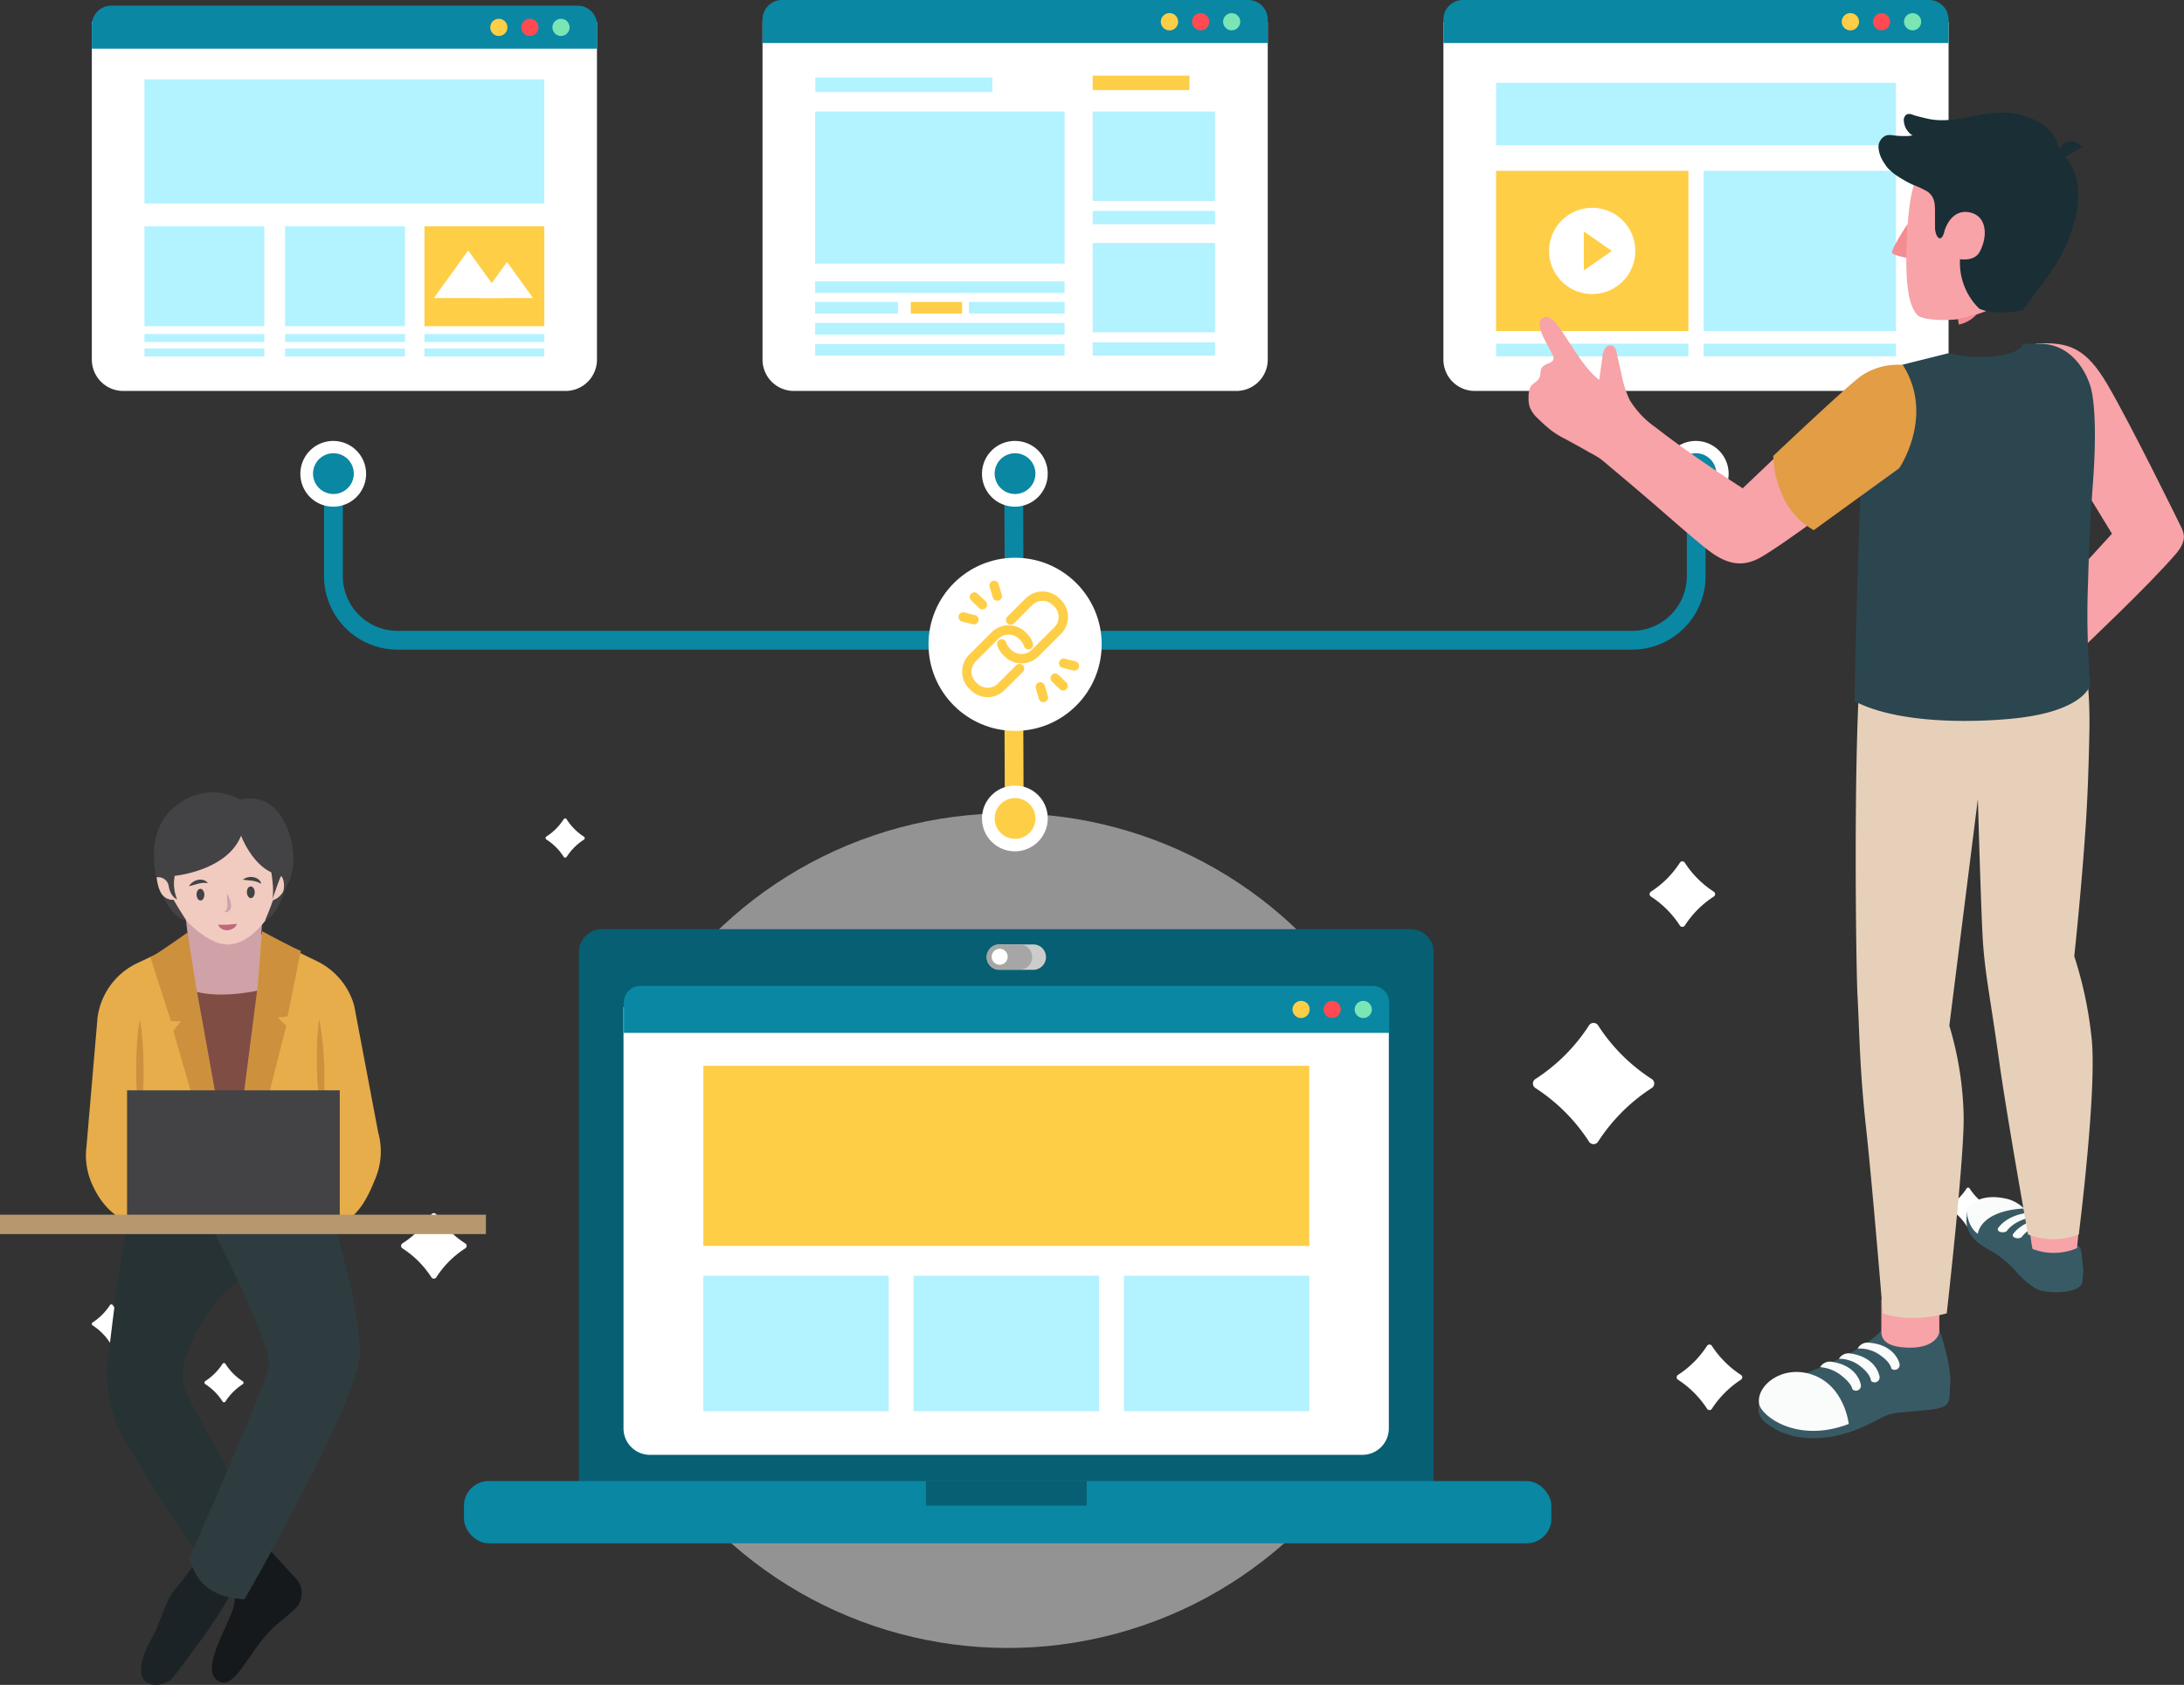 <svg id="OBJECTS" xmlns="http://www.w3.org/2000/svg" viewBox="0 0 465.14 358.88"><rect x="0" y="0" width="465.14" height="358.88" fill="#333333" stroke="none"/><defs><style>.cls-1,.cls-7{fill:#fff;}.cls-2{fill:#0a87a3;}.cls-3{fill:#b3f2ff;}.cls-4{fill:#ffce47;}.cls-5{fill:#ff4a51;}.cls-6{fill:#7ae6b5;}.cls-7{opacity:0.47;}.cls-8{fill:#075f73;}.cls-9{fill:#ccc;}.cls-10{fill:#a6a6a6;}.cls-11,.cls-12,.cls-13,.cls-14{fill:none;stroke-linecap:round;stroke-linejoin:round;}.cls-11,.cls-13{stroke:#0a87a3;}.cls-11,.cls-12{stroke-width:4px;}.cls-12,.cls-14{stroke:#ffce47;}.cls-13,.cls-14{stroke-width:2px;}.cls-15{fill:#385a65;}.cls-16{fill:#fafbfb;}.cls-17{fill:#f7a3a8;}.cls-18{fill:#f58c91;}.cls-19{fill:#e7d0ba;}.cls-20{fill:#2b464f;}.cls-21{fill:#192e35;}.cls-22{fill:#e29d45;}.cls-23{fill:#15191b;}.cls-24{fill:#e7ad4b;}.cls-25{fill:#1c2326;}.cls-26{fill:#263233;}.cls-27{fill:#2e3c3f;}.cls-28{fill:#cfa2a8;}.cls-29{fill:#f1cbc0;}.cls-30{fill:#434244;}.cls-31{fill:#804d45;}.cls-32{fill:#cd913e;}.cls-33{fill:#b7986e;}.cls-34{fill:#c2667e;}</style></defs><path class="cls-1" d="M19.55,4.65H127.14a0,0,0,0,1,0,0V76.59a6.68,6.68,0,0,1-6.68,6.68H26.24a6.68,6.68,0,0,1-6.68-6.68V4.65A0,0,0,0,1,19.55,4.65Z"/><path class="cls-2" d="M23.72,1.2H123a4.17,4.17,0,0,1,4.17,4.17v5a0,0,0,0,1,0,0H19.55a0,0,0,0,1,0,0v-5A4.17,4.17,0,0,1,23.72,1.2Z"/><rect class="cls-3" x="30.77" y="16.93" width="85.16" height="26.4"/><rect class="cls-3" x="30.77" y="48.21" width="25.53" height="21.27"/><rect class="cls-3" x="60.72" y="48.21" width="25.53" height="21.27"/><rect class="cls-3" x="30.77" y="71.16" width="25.53" height="1.69"/><rect class="cls-3" x="30.77" y="74.23" width="25.53" height="1.69"/><rect class="cls-3" x="60.72" y="71.16" width="25.53" height="1.69"/><rect class="cls-3" x="60.72" y="74.23" width="25.53" height="1.69"/><rect class="cls-4" x="90.4" y="48.21" width="25.53" height="21.27"/><rect class="cls-3" x="90.4" y="71.16" width="25.53" height="1.69"/><rect class="cls-3" x="90.4" y="74.23" width="25.53" height="1.69"/><polygon class="cls-1" points="92.41 63.48 107.01 63.48 99.71 53.35 92.41 63.48"/><polygon class="cls-1" points="102.45 63.48 113.52 63.48 107.98 55.8 102.45 63.48"/><path class="cls-1" d="M130.52,159.86a1.1,1.1,0,1,1-1.1-1.1A1.1,1.1,0,0,1,130.52,159.86Z" transform="translate(-24.75 -81.8)"/><circle class="cls-4" cx="106.24" cy="5.83" r="1.83"/><path class="cls-5" d="M139.44,87.62a1.84,1.84,0,1,1-1.83-1.83A1.83,1.83,0,0,1,139.44,87.62Z" transform="translate(-24.75 -81.8)"/><circle class="cls-6" cx="119.48" cy="5.83" r="1.83"/><path class="cls-1" d="M162.4,4.65H270a0,0,0,0,1,0,0V76.59a6.68,6.68,0,0,1-6.68,6.68H169.08a6.68,6.68,0,0,1-6.68-6.68V4.65A0,0,0,0,1,162.4,4.65Z"/><rect class="cls-3" x="173.61" y="23.75" width="53.12" height="32.4"/><rect class="cls-3" x="232.72" y="23.75" width="26.05" height="19.04"/><rect class="cls-4" x="232.72" y="16.11" width="20.61" height="3.08"/><rect class="cls-3" x="173.65" y="16.52" width="37.71" height="3.08"/><rect class="cls-3" x="232.72" y="44.92" width="26.05" height="2.84"/><rect class="cls-3" x="232.72" y="51.75" width="26.05" height="19.04"/><rect class="cls-3" x="232.72" y="72.91" width="26.05" height="2.84"/><rect class="cls-3" x="173.61" y="59.93" width="53.12" height="2.47"/><rect class="cls-3" x="173.61" y="64.31" width="17.64" height="2.47"/><rect class="cls-4" x="193.98" y="64.31" width="10.92" height="2.47"/><rect class="cls-3" x="206.36" y="64.31" width="20.37" height="2.47"/><rect class="cls-3" x="173.61" y="68.79" width="53.12" height="2.47"/><rect class="cls-3" x="173.61" y="73.28" width="53.12" height="2.47"/><path class="cls-2" d="M166.56,0h99.26A4.17,4.17,0,0,1,270,4.17v5a0,0,0,0,1,0,0H162.4a0,0,0,0,1,0,0v-5A4.17,4.17,0,0,1,166.56,0Z"/><path class="cls-4" d="M275.66,86.43a1.84,1.84,0,1,1-1.83-1.84A1.83,1.83,0,0,1,275.66,86.43Z" transform="translate(-24.75 -81.8)"/><circle class="cls-5" cx="255.7" cy="4.63" r="1.83"/><circle class="cls-6" cx="262.32" cy="4.63" r="1.83"/><path class="cls-1" d="M307.41,4.65H415a0,0,0,0,1,0,0V76.59a6.68,6.68,0,0,1-6.68,6.68H314.09a6.68,6.68,0,0,1-6.68-6.68V4.65A0,0,0,0,1,307.41,4.65Z"/><rect class="cls-3" x="318.63" y="17.63" width="85.16" height="13.3"/><rect class="cls-4" x="318.63" y="36.39" width="40.96" height="34.13"/><rect class="cls-3" x="362.83" y="36.39" width="40.96" height="34.13"/><circle class="cls-1" cx="363.85" cy="135.25" r="9.19" transform="translate(-6.4 230.39) rotate(-47.51)"/><polygon class="cls-4" points="337.32 49.31 337.32 57.6 343.29 53.45 337.32 49.31"/><rect class="cls-3" x="318.63" y="73.2" width="40.96" height="2.71"/><rect class="cls-3" x="362.83" y="73.2" width="40.96" height="2.71"/><path class="cls-2" d="M311.58,0h99.26A4.17,4.17,0,0,1,415,4.17v5a0,0,0,0,1,0,0H307.41a0,0,0,0,1,0,0v-5A4.17,4.17,0,0,1,311.58,0Z"/><path class="cls-4" d="M420.68,86.43a1.84,1.84,0,1,1-1.84-1.84A1.84,1.84,0,0,1,420.68,86.43Z" transform="translate(-24.75 -81.8)"/><circle class="cls-5" cx="400.72" cy="4.63" r="1.83"/><circle class="cls-6" cx="407.34" cy="4.63" r="1.83"/><circle class="cls-7" cx="239.37" cy="343.93" r="88.89" transform="translate(-197.83 188.19) rotate(-45)"/><path class="cls-8" d="M128.2,197.91H300.43a4.91,4.91,0,0,1,4.91,4.91V316.34a0,0,0,0,1,0,0H123.28a0,0,0,0,1,0,0V202.83A4.91,4.91,0,0,1,128.2,197.91Z"/><rect class="cls-2" x="98.81" y="315.46" width="231.6" height="13.26" rx="5.26"/><rect class="cls-8" x="197.19" y="315.46" width="34.24" height="5.23"/><path class="cls-1" d="M132.79,214.5h163a0,0,0,0,1,0,0v89.74a5.64,5.64,0,0,1-5.64,5.64H138.43a5.64,5.64,0,0,1-5.64-5.64V214.5A0,0,0,0,1,132.79,214.5Z"/><path class="cls-9" d="M244.81,288.37H237.6a2.71,2.71,0,0,1-2.71-2.71h0a2.7,2.7,0,0,1,2.71-2.7h7.21a2.7,2.7,0,0,1,2.71,2.7h0A2.71,2.71,0,0,1,244.81,288.37Z" transform="translate(-24.75 -81.8)"/><path class="cls-10" d="M241.9,288.34h-4.33a2.68,2.68,0,0,1-2.68-2.68h0a2.68,2.68,0,0,1,2.68-2.68h4.33a2.68,2.68,0,0,1,2.68,2.68h0A2.68,2.68,0,0,1,241.9,288.34Z" transform="translate(-24.75 -81.8)"/><path class="cls-1" d="M239.36,285.59a1.7,1.7,0,1,1-1.7-1.7A1.7,1.7,0,0,1,239.36,285.59Z" transform="translate(-24.75 -81.8)"/><path class="cls-2" d="M136.33,210h156a3.53,3.53,0,0,1,3.53,3.53V220a0,0,0,0,1,0,0h-163a0,0,0,0,1,0,0v-6.39A3.53,3.53,0,0,1,136.33,210Z"/><rect class="cls-4" x="149.79" y="227.02" width="129.05" height="38.36"/><rect class="cls-3" x="149.79" y="271.74" width="39.48" height="28.85"/><rect class="cls-3" x="194.57" y="271.74" width="39.48" height="28.85"/><rect class="cls-3" x="239.36" y="271.74" width="39.48" height="28.85"/><circle class="cls-4" cx="277.1" cy="215.01" r="1.83"/><circle class="cls-5" cx="283.72" cy="215.01" r="1.83"/><circle class="cls-6" cx="290.34" cy="215.01" r="1.83"/><path class="cls-11" d="M95.76,185v19.52a13.66,13.66,0,0,0,13.66,13.65H240.94v16.91" transform="translate(-24.75 -81.8)"/><line class="cls-11" x1="216.03" y1="137.33" x2="215.89" y2="100.87"/><line class="cls-12" x1="216.03" y1="178.29" x2="215.89" y2="141.84"/><path class="cls-11" d="M386,185v19.52a13.65,13.65,0,0,1-13.65,13.65H240.78" transform="translate(-24.75 -81.8)"/><line class="cls-13" x1="216.19" y1="100.87" x2="216.19" y2="147.04"/><path class="cls-1" d="M102.72,182.67a7,7,0,1,1-7-6.95A7,7,0,0,1,102.72,182.67Z" transform="translate(-24.75 -81.8)"/><path class="cls-2" d="M100.1,182.67a4.34,4.34,0,1,1-4.34-4.33A4.34,4.34,0,0,1,100.1,182.67Z" transform="translate(-24.75 -81.8)"/><path class="cls-1" d="M247.89,182.67a7,7,0,1,1-6.95-6.95A6.95,6.95,0,0,1,247.89,182.67Z" transform="translate(-24.75 -81.8)"/><path class="cls-2" d="M245.27,182.67a4.34,4.34,0,1,1-4.33-4.33A4.33,4.33,0,0,1,245.27,182.67Z" transform="translate(-24.75 -81.8)"/><path class="cls-1" d="M247.89,256.13a7,7,0,1,1-6.95-7A6.95,6.95,0,0,1,247.89,256.13Z" transform="translate(-24.75 -81.8)"/><path class="cls-4" d="M245.27,256.13a4.34,4.34,0,1,1-4.33-4.34A4.33,4.33,0,0,1,245.27,256.13Z" transform="translate(-24.75 -81.8)"/><path class="cls-1" d="M392.91,182.67a7,7,0,1,1-7-6.95A7,7,0,0,1,392.91,182.67Z" transform="translate(-24.75 -81.8)"/><path class="cls-2" d="M390.29,182.67a4.34,4.34,0,1,1-4.34-4.33A4.34,4.34,0,0,1,390.29,182.67Z" transform="translate(-24.75 -81.8)"/><circle class="cls-1" cx="216.19" cy="137.24" r="18.44"/><path class="cls-14" d="M240,213.86l3.87-3.87a4.12,4.12,0,0,1,5.83,0l.3.3a4.12,4.12,0,0,1,0,5.83l-4.78,4.77a4.12,4.12,0,0,1-5.83,0l-.29-.29a4.08,4.08,0,0,1-1-1.65" transform="translate(-24.75 -81.8)"/><path class="cls-14" d="M241.89,224.21,238,228.08a4.12,4.12,0,0,1-5.83,0l-.3-.3a4.12,4.12,0,0,1,0-5.83l4.78-4.77a4.12,4.12,0,0,1,5.83,0l.3.29a4.17,4.17,0,0,1,1,1.65" transform="translate(-24.75 -81.8)"/><line class="cls-14" x1="211.73" y1="124.69" x2="212.39" y2="126.95"/><line class="cls-14" x1="207.53" y1="127.17" x2="209.23" y2="128.8"/><line class="cls-14" x1="205.13" y1="131.42" x2="207.42" y2="131.99"/><line class="cls-14" x1="222.21" y1="148.57" x2="221.56" y2="146.31"/><line class="cls-14" x1="226.42" y1="146.09" x2="224.72" y2="144.45"/><line class="cls-14" x1="228.82" y1="141.84" x2="226.53" y2="141.27"/><path class="cls-1" d="M363.14,324.92a38.45,38.45,0,0,0-11.32-11.33,1.14,1.14,0,0,1,0-2,38.33,38.33,0,0,0,11.32-11.33,1.15,1.15,0,0,1,2,0,38.25,38.25,0,0,0,11.33,11.33,1.14,1.14,0,0,1,0,2,38.36,38.36,0,0,0-11.33,11.33A1.15,1.15,0,0,1,363.14,324.92Z" transform="translate(-24.75 -81.8)"/><path class="cls-1" d="M382.51,278.92a20.74,20.74,0,0,0-6.13-6.14.62.62,0,0,1,0-1.07,20.71,20.71,0,0,0,6.13-6.13.62.62,0,0,1,1.08,0,20.71,20.71,0,0,0,6.13,6.13.62.62,0,0,1,0,1.07,20.74,20.74,0,0,0-6.13,6.14A.63.63,0,0,1,382.51,278.92Z" transform="translate(-24.75 -81.8)"/><path class="cls-1" d="M116.61,353.84a20.59,20.59,0,0,0-6.13-6.13.63.63,0,0,1,0-1.08,20.59,20.59,0,0,0,6.13-6.13.63.63,0,0,1,1.08,0,20.59,20.59,0,0,0,6.13,6.13.62.62,0,0,1,0,1.08,20.59,20.59,0,0,0-6.13,6.13A.62.62,0,0,1,116.61,353.84Z" transform="translate(-24.75 -81.8)"/><path class="cls-1" d="M388.29,381.83a21.07,21.07,0,0,0-6.13-6.13.61.61,0,0,1,0-1.07,21.07,21.07,0,0,0,6.13-6.13.61.61,0,0,1,1.07,0,21.07,21.07,0,0,0,6.13,6.13.61.61,0,0,1,0,1.07,21.07,21.07,0,0,0-6.13,6.13A.61.61,0,0,1,388.29,381.83Z" transform="translate(-24.75 -81.8)"/><path class="cls-1" d="M84.93,301.64a20.83,20.83,0,0,0-6.13-6.13.62.62,0,0,1,0-1.07,20.83,20.83,0,0,0,6.13-6.13.62.62,0,0,1,1.08,0,20.83,20.83,0,0,0,6.13,6.13.61.61,0,0,1,0,1.07A20.83,20.83,0,0,0,86,301.64.62.62,0,0,1,84.93,301.64Z" transform="translate(-24.75 -81.8)"/><path class="cls-1" d="M144.79,264.28a12.06,12.06,0,0,0-3.66-3.66.38.38,0,0,1,0-.65,12.06,12.06,0,0,0,3.66-3.66.38.38,0,0,1,.65,0A12.06,12.06,0,0,0,149.1,260a.38.38,0,0,1,0,.65,12.06,12.06,0,0,0-3.66,3.66A.38.38,0,0,1,144.79,264.28Z" transform="translate(-24.75 -81.8)"/><path class="cls-1" d="M443.59,342.91a12.06,12.06,0,0,0-3.66-3.66.38.38,0,0,1,0-.65,12.06,12.06,0,0,0,3.66-3.66.38.38,0,0,1,.65,0,12.06,12.06,0,0,0,3.66,3.66.38.38,0,0,1,0,.65,12.06,12.06,0,0,0-3.66,3.66A.38.38,0,0,1,443.59,342.91Z" transform="translate(-24.75 -81.8)"/><path class="cls-1" d="M48.15,367.77a12.52,12.52,0,0,0-3.66-3.66.37.37,0,0,1,0-.64,12.52,12.52,0,0,0,3.66-3.66.37.37,0,0,1,.64,0,12.52,12.52,0,0,0,3.66,3.66.37.37,0,0,1,0,.64,12.52,12.52,0,0,0-3.66,3.66A.37.37,0,0,1,48.15,367.77Z" transform="translate(-24.75 -81.8)"/><path class="cls-1" d="M72.13,380.28a12.28,12.28,0,0,0-3.66-3.66.38.38,0,0,1,0-.65,12.28,12.28,0,0,0,3.66-3.66.37.37,0,0,1,.64,0A12.28,12.28,0,0,0,76.43,376a.38.38,0,0,1,0,.65,12.28,12.28,0,0,0-3.66,3.66A.37.37,0,0,1,72.13,380.28Z" transform="translate(-24.75 -81.8)"/><path class="cls-15" d="M399.39,380.79c-.53,2.45.41,3.73,3.74,5.56s8.55,2.45,14.05.93,8.12-3.8,10.41-4.34,7.93-.59,10.19-1.22S440,380,440,377.41Z" transform="translate(-24.75 -81.8)"/><path class="cls-15" d="M437.78,365a58.55,58.55,0,0,1,1.65,5.79c.46,2.15,1.12,5.74.33,7.36s-3.88,2.66-8.67,2.62c-3.09,0-7.92,2-11.23,3.74s-7.12,1.81-10.73,1.41c-4.26-.47-8.67-2.82-9.36-4.5s-.87-2.93,9.17-7c.09,0,11.64-4.09,16.49-9.18Z" transform="translate(-24.75 -81.8)"/><path class="cls-16" d="M418.49,385.1s-.86-8.19-7.86-10.53c-6.33-2.12-11.86,2.34-11.24,6.22C399.8,383.4,407.51,389.32,418.49,385.1Z" transform="translate(-24.75 -81.8)"/><path class="cls-16" d="M412.4,373a8.39,8.39,0,0,1,4.78,2c2,1.62,2.08,2.69,2.08,2.69a1.06,1.06,0,0,0,1.82-.83s-.47-4.13-6.18-5A2.4,2.4,0,0,0,412.4,373Z" transform="translate(-24.75 -81.8)"/><path class="cls-16" d="M416.4,371.21a7.38,7.38,0,0,1,4.83,1.82c2,1.62,2,2.89,2,2.89a1.07,1.07,0,0,0,1.83-.83s-.47-4.14-6.19-5A2.38,2.38,0,0,0,416.4,371.21Z" transform="translate(-24.75 -81.8)"/><path class="cls-16" d="M420.38,369.05a7.45,7.45,0,0,1,4.94,1.51c2.13,1.48,2.24,2.74,2.24,2.74a1.06,1.06,0,0,0,1.76-.95s-.77-4.09-6.53-4.56A2.37,2.37,0,0,0,420.38,369.05Z" transform="translate(-24.75 -81.8)"/><path class="cls-17" d="M437.78,358s0,5.75,0,7.26-1.86,3.75-6.7,3.59c-3.41-.12-5.78-1-5.65-3.65v-6.6Z" transform="translate(-24.75 -81.8)"/><path class="cls-15" d="M443.75,339.68c-.18,1.51-.45,2.87.39,4.53,1.22,2.38,3.79,3.47,5.3,4.41a21.14,21.14,0,0,1,4.39,3.69,18.34,18.34,0,0,0,4.59,4c1.44.86,5.47.94,7.42.37s2.59-1.07,2.47-3.22-9.54-2.88-9.54-2.88Z" transform="translate(-24.75 -81.8)"/><path class="cls-15" d="M467.1,347c.8.22,1,1.27,1.12,3.38.1,1.59,1.06,3.92-2.11,4.93-2.56.81-6.65.27-8.38-1.23a84.52,84.52,0,0,0-6.69-5.81c-2.67-2-5.46-2.65-6.64-6.62-.77-2.55-.17-3.6,2.31-4.33,3.41-1,8.77,2.27,11.44,2.79C460.45,340.57,466.29,346.8,467.1,347Z" transform="translate(-24.75 -81.8)"/><path class="cls-16" d="M458.15,340.12c-.14,0-.29-.06-.45-.11-4.92.3-6.89,2.64-7.38,3.35s.94,1.24,1.78.7c1.9-2.62,5.81-3.2,7.37-3.33A4.4,4.4,0,0,0,458.15,340.12Z" transform="translate(-24.75 -81.8)"/><path class="cls-16" d="M460.36,341.32c-4.55.42-6.38,2.64-6.86,3.32s.95,1.24,1.78.7c1.51-2.08,4.29-2.88,6.15-3.18C461.07,341.86,460.7,341.58,460.36,341.32Z" transform="translate(-24.75 -81.8)"/><path class="cls-17" d="M467.55,343.21l-.45,4.44a12.6,12.6,0,0,1-9.45.18c-.16-.25-.64-4.22-.64-4.22Z" transform="translate(-24.75 -81.8)"/><path class="cls-16" d="M446,344.6s.27-4.72,9.49-5.38l.53.21a7.87,7.87,0,0,0-4.54-2.42c-3.06-.58-5.48,0-7.09,1.41S444.37,343.68,446,344.6Z" transform="translate(-24.75 -81.8)"/><path class="cls-18" d="M431.05,129.45s-3.74,5.67-3.31,6.23,3.17,1.06,3.17,1.06Z" transform="translate(-24.75 -81.8)"/><path class="cls-17" d="M441.44,113.74c-7.57,1.6-9.76,4.93-10.47,17-.75,12.57.54,16.52,2.19,18.21,1.11,1.14,7.3,1.35,10.43.49,3.91-1.08,12.75-4.21,16.89-10.53,4.86-7.44,6.14-17.52.93-21.65C454.08,111.39,444.52,113.09,441.44,113.74Z" transform="translate(-24.75 -81.8)"/><path class="cls-18" d="M441.74,149.74a30.49,30.49,0,0,0,4-1,7,7,0,0,1-3.8,2.19Z" transform="translate(-24.75 -81.8)"/><path class="cls-17" d="M458.24,155c7.2-.49,10.83,1,15.37,8.74,5.07,8.7,15,28.94,15.69,30.36s1.17,3-1.16,5.7C482,206.94,468,220,468.45,219.7c.19-.11-4.72-12.39-4.72-12.39l10.82-11.83-9.25-15.16Z" transform="translate(-24.75 -81.8)"/><path class="cls-19" d="M470.17,302.54a85,85,0,0,0-3.65-17.06S468.1,270.85,469,257c.4-6.1.61-12.85.73-19a98,98,0,0,0-1.6-20.22s-45.88-10.51-47.2,6.82c-1.48,19.48-.88,63.76-.58,69.19.42,7.64.44,15.57,1.8,28,1.35,12.22,3.6,39.74,3.6,39.74,6.51,2.22,13.61,0,13.61,0s3.77-33.22,3.6-42a71.58,71.58,0,0,0-3.05-19.26l6.08-48.3s.6,21.48,1,29.11,1.52,12.29,3.5,26.49c1.72,12.32,6.18,37.16,6.18,37.16a14.89,14.89,0,0,0,10.81,0S471.49,313.23,470.17,302.54Z" transform="translate(-24.75 -81.8)"/><path class="cls-20" d="M470,164.21c-1.31-4.32-4.71-9-10.47-9.18-1.29,0-4,0-4,0-.65,2.67-8.82,3.66-15.81,2-2.1.55-10.88,2.67-12.64,3.25-5,1.67-5.22,7.11-6,23.49,0,0-1.19,32-1.35,47.38,8.83,4.65,24.13,4.67,33.84,3.69,15.25-1.54,16.37-7.21,16.37-7.21a177.11,177.11,0,0,1-.49-21.7c.19-6.66.44-13.06,1-20.61C471.32,174.11,470.85,167.17,470,164.21Z" transform="translate(-24.75 -81.8)"/><path class="cls-21" d="M427.11,117.89a9.85,9.85,0,0,0,1.93,1.53,25.69,25.69,0,0,0,3.16,1.76,18.8,18.8,0,0,1,3.08,1.44c1.37,1,1.55,2.28,1.58,3.85,0,1,0,2.32,0,3.71,0,2.09,1.35,3.67,2,.88,0,0,1.2-4.65,5.11-4.07s4.26,5,2.4,8.46c-1.14,2.11-4.18,1.56-4.18,1.56a13.65,13.65,0,0,0,4.09,10.53s3.1,1.62,9.26.31c4.22-5.8,6.87-8.62,9.12-13.63,4.76-10.6,2.47-17.25-1.21-20-.74-4.88-4.58-7.07-9-8.08-6.56-1.5-12.69,2.39-19.17.94-1.05-.24-2.14-.49-3.16-.83a1.73,1.73,0,0,0-1.28-.09,1.44,1.44,0,0,0-.61,1.45,3.91,3.91,0,0,0,1.9,3.07c-.13-.08-.76.09-.93.1-.37,0-.73,0-1.09,0a16.81,16.81,0,0,1-2.13-.15,4,4,0,0,0-1.47,0,2.66,2.66,0,0,0-1.68,2.67,6.59,6.59,0,0,0,1.17,3.15,9.73,9.73,0,0,0,.78,1.12A3.33,3.33,0,0,0,427.11,117.89Z" transform="translate(-24.75 -81.8)"/><path class="cls-21" d="M463.6,115.81l4.53-2.67a2.63,2.63,0,0,0-4.53,2.67Z" transform="translate(-24.75 -81.8)"/><path class="cls-17" d="M388,198.55c-3.82-3.07-7.47-6.35-11.19-9.55q-4.44-3.83-8.94-7.58c-.75-.63-1.47-1.29-2.25-1.88a22.49,22.49,0,0,0-2.33-1.36c-1.71-1-3.41-1.92-5.12-2.85a18.92,18.92,0,0,1-3-1.82,32.84,32.84,0,0,1-2.92-2.6,6.4,6.4,0,0,1-1.74-2.52,6.27,6.27,0,0,1-.21-2,5.1,5.1,0,0,1,.28-1.9c.41-1,1.43-1.25,1.93-2.06s.13-1.78.77-2.5a3.64,3.64,0,0,1,1.39-.77c1-.43,1.14-1,.71-1.84s-.87-1.7-1.33-2.54c-1.42-2.55-1.95-4.59-.69-5.26,1.74-.92,3.26,1.72,5.3,4.75s3.78,6.12,6.69,8.47c.22-1.64.45-3.27.68-4.91a4,4,0,0,1,.56-1.83,1.39,1.39,0,0,1,1.69-.52,2,2,0,0,1,.76,1.41l1.08,4.75a20.92,20.92,0,0,0,1.76,5.43,19.56,19.56,0,0,0,5.44,5.74c6,4.66,12.25,8.89,18.58,13l0,0s15.15-14.42,19.34-18.36S421.76,160.6,428,160c0,0,5.33,12.72-1.78,21.51,0,0-23,17.54-27.42,19.48C395.11,202.67,391.87,201.69,388,198.55Z" transform="translate(-24.75 -81.8)"/><path class="cls-22" d="M430,159.53a13.82,13.82,0,0,0-8.83,2.32c-2.55,1.71-18.75,17.05-18.75,17.05s-.09,11,8.62,15.82l18.18-13.17S436.9,170.38,430,159.53Z" transform="translate(-24.75 -81.8)"/><path class="cls-23" d="M73.39,419.23s2.74,1.33.44,6.73-6.12,12.16-2.41,14,6.69-7.65,12.57-12.38c1.54-1.25,2.73-2.28,3.65-3.13a4.61,4.61,0,0,0,.06-6.51l-8.81-9.62Z" transform="translate(-24.75 -81.8)"/><path class="cls-24" d="M44.35,334h0A15,15,0,0,1,43.17,326l2.35-27.42A15,15,0,0,1,54,286.94l13.29-6.29a15,15,0,0,1,13,.06l12,5.84a15,15,0,0,1,7.89,9.43l5.11,27a15,15,0,0,1-.61,9.89l-.53,1.27c-2.37,5.62-5.4,9.25-11.5,9.19l-36-.42C50.76,342.86,46.73,339.38,44.35,334Z" transform="translate(-24.75 -81.8)"/><path class="cls-25" d="M67.49,413.12s-3.28,4.65-5.79,7.63c-1.66,2-3,7.17-4.52,9.81-6.64,11.65,2.34,11.5,4.77,8.12,2.92-4.05,12-15.27,13.94-22C78.15,408.84,67.49,413.12,67.49,413.12Z" transform="translate(-24.75 -81.8)"/><path class="cls-26" d="M77.43,353.48c-4.88,2.62-9.72,7.92-13.17,17.33a11,11,0,0,0,.76,9L78.7,405l-10,10.45s-16.58-24.08-19.17-30.55A28.79,28.79,0,0,1,47.93,370c.34-3.15,2.69-23,4-26.83l30.42-.39Z" transform="translate(-24.75 -81.8)"/><path class="cls-27" d="M68.88,341.29S82.82,368.19,82,372.77,65.12,413.5,65.12,413.5c1.37,6.15,5.66,8.66,11.73,8.93,0,0,24.55-42.69,24.56-52.49s-5.83-28.65-5.83-28.65Z" transform="translate(-24.75 -81.8)"/><path class="cls-28" d="M64.1,275.39l2,17.74s5.16.65,6.89.65,6.64-.65,6.64-.65l1.23-19.64Z" transform="translate(-24.75 -81.8)"/><path class="cls-29" d="M62.36,275.56s5.92,7.73,11.25,7.41c4.38-.27,7.79-5.28,7.79-5.28s4.17-9.62,3.19-13-5.6-8.75-9.35-6.74S58.34,265.19,58.83,268,62.36,275.56,62.36,275.56Z" transform="translate(-24.75 -81.8)"/><path class="cls-30" d="M85.9,269.37s-1.12,6.64-4.7,8.49a61.17,61.17,0,0,0,2.18-5.78Z" transform="translate(-24.75 -81.8)"/><path class="cls-30" d="M59.13,271.91s2.14,5.63,5.31,5.95c0,0-3.6-5.43-3.49-6.29Z" transform="translate(-24.75 -81.8)"/><path class="cls-29" d="M58,267.18s0,3.39,1.25,5.13a2.93,2.93,0,0,0,3.26,1s-2.07-3.16-2-4.84S58,267.18,58,267.18Z" transform="translate(-24.75 -81.8)"/><path class="cls-29" d="M83.75,269.59l-1.06,4s2.89-.46,3.22-4.94c.22-3.05-.73-2.16-1.61-1.1A2.31,2.31,0,0,0,83.75,269.59Z" transform="translate(-24.75 -81.8)"/><path class="cls-30" d="M62.47,273.35a8.73,8.73,0,0,1-.51-5s11.19-1.06,14.13-8.57c0,0,2.12,5.79,6.44,7.83,0,0,.73,4.06.16,5.94,0,0,1.79-5.18,1.9-5.13.63.3.85,2.43.43,3.32,0,0,4.06-4.44,1.24-12.62-2.75-8-8.05-7.54-10.42-7,0,0-6.81-4.41-14,1.63-6.46,5.41-3.76,14.92-3.76,14.92a2.25,2.25,0,0,1,2.62,2C61.17,273,62.47,273.35,62.47,273.35Z" transform="translate(-24.75 -81.8)"/><path class="cls-31" d="M63,291.69l6.1,30.48h8.56l6.31-30.48S70.78,296.08,63,291.69Z" transform="translate(-24.75 -81.8)"/><path class="cls-32" d="M56.77,285.71l4.4,13.62h2.11l-1.63,2,6.22,21.56h4.24l-5.59-30.92-1.85-11.54S57.43,285.58,56.77,285.71Z" transform="translate(-24.75 -81.8)"/><path class="cls-32" d="M54.53,298.85a47.16,47.16,0,0,1,.62,5.38c.12,1.8.17,3.59.17,5.38s0,3.59-.17,5.39a47.16,47.16,0,0,1-.62,5.38,49.53,49.53,0,0,1-.62-5.38c-.11-1.8-.17-3.59-.17-5.39s.06-3.58.17-5.38A49.53,49.53,0,0,1,54.53,298.85Z" transform="translate(-24.75 -81.8)"/><path class="cls-32" d="M88.83,284.31l-2.84,14-2.1.23,1.84,1.76L80,322.85H75.65l4-31.21.9-11.5S88.17,284.25,88.83,284.31Z" transform="translate(-24.75 -81.8)"/><path class="cls-32" d="M92.73,298.92a46.23,46.23,0,0,1,.77,5.33q.25,2.67.33,5.34c0,1.78,0,3.57,0,5.35a48.65,48.65,0,0,1-.47,5.37,48.56,48.56,0,0,1-.78-5.33c-.16-1.78-.27-3.56-.32-5.34s0-3.57,0-5.35A46.32,46.32,0,0,1,92.73,298.92Z" transform="translate(-24.75 -81.8)"/><rect class="cls-30" x="27.06" y="232.24" width="45.3" height="26.8"/><rect class="cls-33" y="258.73" width="103.49" height="4.13"/><path class="cls-30" d="M79,271.82c0,.69-.33,1.26-.79,1.28s-.85-.53-.88-1.22.33-1.25.79-1.27S79,271.14,79,271.82Z" transform="translate(-24.75 -81.8)"/><path class="cls-30" d="M68.28,272.34c0,.68-.33,1.25-.79,1.27s-.85-.53-.88-1.21.33-1.26.79-1.28S68.26,271.65,68.28,272.34Z" transform="translate(-24.75 -81.8)"/><path class="cls-30" d="M76.49,269.16a2.47,2.47,0,0,1,1-.48,2.82,2.82,0,0,1,1.16-.05,2.54,2.54,0,0,1,1.11.44,1.71,1.71,0,0,1,.63,1,4.36,4.36,0,0,0-.93-.45,6,6,0,0,0-.93-.21C77.93,269.31,77.26,269.29,76.49,269.16Z" transform="translate(-24.75 -81.8)"/><path class="cls-30" d="M65,270.55a2.61,2.61,0,0,1,.78-.84,3.15,3.15,0,0,1,1.05-.48,2.52,2.52,0,0,1,1.19,0,1.72,1.72,0,0,1,1,.68,5.53,5.53,0,0,0-1-.06,7.69,7.69,0,0,0-.94.16C66.42,270.15,65.79,270.38,65,270.55Z" transform="translate(-24.75 -81.8)"/><path class="cls-34" d="M75.23,278.59a2,2,0,0,1-.78.94,2.45,2.45,0,0,1-1.18.4,2.19,2.19,0,0,1-1.23-.25,1.8,1.8,0,0,1-.84-.92c.44,0,.77,0,1.09,0s.6,0,.9,0l.92-.08A11.08,11.08,0,0,1,75.23,278.59Z" transform="translate(-24.75 -81.8)"/><path class="cls-28" d="M73.11,272.17a5.48,5.48,0,0,1,.51,1,5.84,5.84,0,0,1,.29,1.11,2.87,2.87,0,0,1,.06.61,1.42,1.42,0,0,1-.23.69,1.48,1.48,0,0,1-.52.44.68.68,0,0,1-.65,0,1.07,1.07,0,0,0,.35-.39,1.9,1.9,0,0,0,.18-.42,1.07,1.07,0,0,0,.08-.37,4.42,4.42,0,0,0,0-.49A12.65,12.65,0,0,1,73.11,272.17Z" transform="translate(-24.75 -81.8)"/></svg>